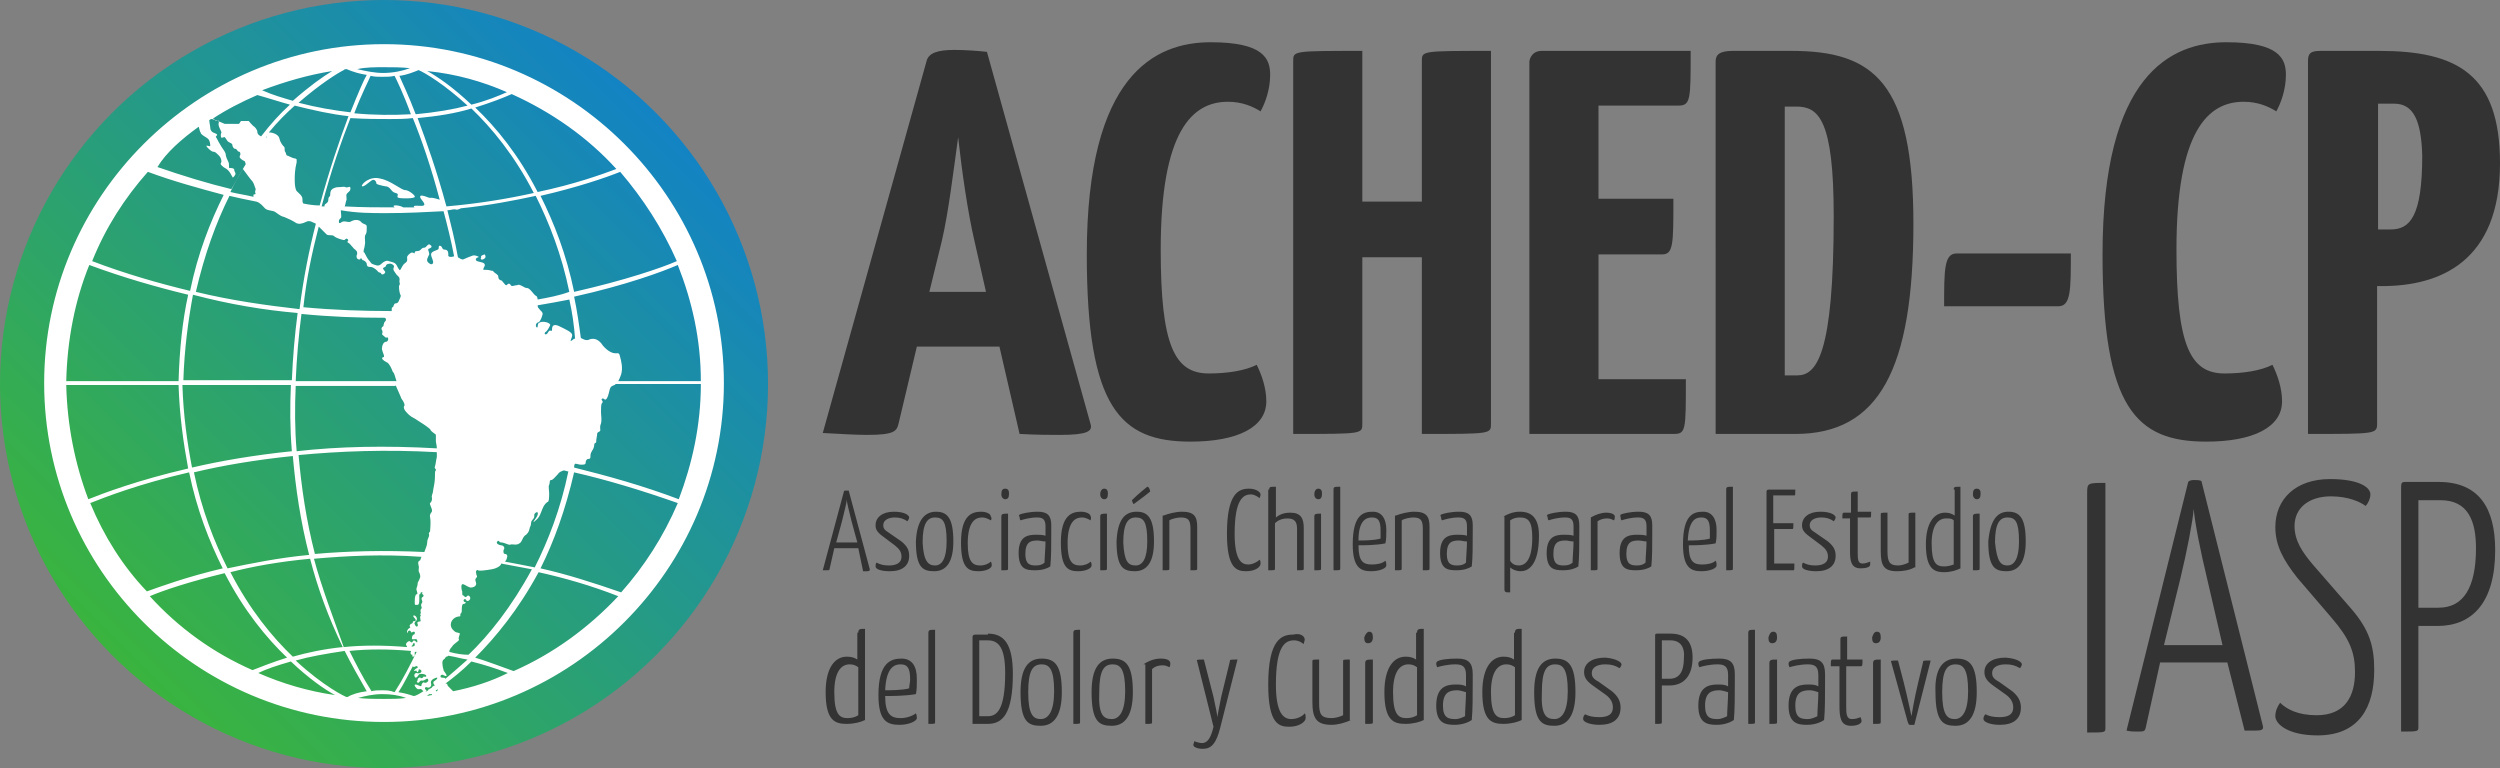 <svg xmlns="http://www.w3.org/2000/svg" width="260.4" height="80"><rect width="100%" height="100%" fill="#808080" stroke="none"/><g transform="translate(-27.7 -30.8)"><path fill="#333" d="M131.8 66.9h-8.6l-1.9 8c-.2.8-.4 1.2-3.3 1.2-1 0-2.9-.1-4.6-.2l10.8-38.7c.2-.9 1.2-1.2 2.9-1.2 1.2 0 2.5.1 3.4.2L141.3 75c.2.7-.3 1.1-3.2 1.1-1 0-2.3 0-4.2-.1zm-7.3-5.7h5.9l-1.2-5.3c-.7-3-1.3-7.2-1.7-10.8-.5 3.6-1 7.8-1.7 10.8zM160 38.6c0 1.5-.5 2.9-1 3.8-.8-.5-1.9-1-3.4-1-3.7 0-7 3-7 15.4 0 9.9 1.4 12.9 5 12.9 2 0 3.8-.3 5-.9.5 1 1 2.4 1 3.8 0 2.7-3 4.2-7.9 4.2-7.3 0-10.8-3.5-10.8-19.5 0-18.7 7.1-22.1 12.9-22.1 5.5 0 6.2 1.7 6.2 3.4zm15.8 19h-6.2v17.3c0 1.1.1 1.1-7.2 1.1V37.2c0-1.1-.1-1.1 7.2-1.1v15.7h6.2V37.2c0-1.1-.1-1.1 7.2-1.1v38.8c0 1.1.1 1.1-7.2 1.1zm27.5 12.7c0 5.4 0 5.7-1.3 5.7h-15V37.2s.1-1.1 1.3-1.1h15.5c0 5.1 0 5.7-1.3 5.7h-8.3v9.7h7.8c0 4.8 0 5.8-1.2 5.8h-6.6v13zm11-34.2c8.6 0 12.7 3.3 12.7 18 0 15.2-3.6 21.9-12.3 21.9h-8.3V37.2c0-.7.4-1.1 1.8-1.1zm.5 5.8h-1.2v28h1.3c2 0 3.8-2.1 3.8-16.6 0-10.1-1.6-11.4-3.9-11.4zm15.4 20.8c0-3.8 0-5.5 1.3-5.5h11.9c0 3.8 0 5.5-1.3 5.5zm35.6-24.1c0 1.5-.5 2.9-1 3.8-.8-.5-1.9-1-3.4-1-3.7 0-7 3-7 15.4 0 9.9 1.4 12.9 5 12.9 2 0 3.8-.3 5-.9.5 1 1 2.4 1 3.8 0 2.7-3 4.2-7.9 4.2-7.3 0-10.8-3.5-10.8-19.5 0-18.7 7.1-22.1 12.9-22.1 5.5 0 6.2 1.7 6.2 3.4zm2.3-1.4c0-.8.2-1.1 1.3-1.1h6.1c8.1 0 12.6 2.4 12.6 11.7 0 10.3-6.3 12.8-12.3 12.8h-.5v14.3c0 1.1-.1 1.1-7.2 1.1zm9 4.4h-1.7v13.1h1.3c2 0 3.3-1.3 3.3-7.7-.1-3.6-.9-5.4-2.9-5.4zm-160 46.3h-2.5l-.5 2.2c0 .1-.1.1-.3.1h-.4l2.2-8.2c0-.1.1-.1.2-.1h.3l2.2 8.2c0 .1 0 .2-.3.2h-.4zm-2.3-.6h2.2l-.6-2.2c-.2-.9-.5-1.9-.5-2.3 0 .4-.3 1.4-.5 2.3zm7.6-2.6c0 .1-.1.3-.2.4-.4-.3-.8-.4-1.3-.4-.7 0-1.2.3-1.2.8 0 .3.1.5.6.8l1.3.9c.6.5.8.9.8 1.5 0 1-.7 1.6-2 1.6-.9 0-1.5-.2-1.5-.5 0-.1 0-.3.1-.4.4.2.7.3 1.3.3.8 0 1.3-.3 1.3-.9 0-.5-.2-.8-.7-1.2l-1.2-.9c-.7-.5-.8-.8-.8-1.2 0-.8.7-1.4 1.9-1.4s1.6.4 1.6.6zm2.8-.6c1.2 0 1.8.7 1.8 3.1 0 2.1-.7 3.1-2 3.1-1.2 0-1.9-.4-1.9-3.1.1-2.2.9-3.1 2.1-3.1zm-.1 5.6c.7 0 1.2-.7 1.2-2.5 0-2.1-.4-2.5-1.2-2.5s-1.3.6-1.3 2.6c.1 2 .6 2.4 1.3 2.4zm5.8-4.7c-.2-.1-.5-.3-.9-.3-.6 0-1.5.3-1.5 2.7 0 1.9.5 2.3 1.3 2.3.5 0 .9-.2 1.1-.4.1.1.1.3.1.4 0 .3-.6.6-1.4.6-1.1 0-1.8-.4-1.8-3 0-2.9 1.2-3.2 2.1-3.2.5 0 1 .2 1 .5.1.1.1.3 0 .4zm1.5-3.3c.3 0 .4.2.4.5 0 .4-.1.6-.4.6-.2 0-.4-.2-.4-.5 0-.4.1-.6.4-.6zm.3 8.3c0 .2 0 .2-.7.2v-5.6c0-.3.2-.3.7-.3zm1.2-5.6c.2-.1 1-.3 1.9-.3 1 0 1.4.4 1.4 1.4v.7c0 1.4 0 2.7-.1 3.6-.3.2-.8.4-1.6.4-.9 0-1.7-.1-1.7-1.8s.9-1.9 1.8-1.9c.3 0 .7 0 1 .1v-1c0-.8-.4-.9-.9-.9-.7 0-1.4.2-1.7.3-.1-.1-.1-.3-.1-.4-.1 0-.1-.1 0-.2zm1.9 2.7c-.7 0-1.3.1-1.3 1.4 0 1.1.5 1.2 1.1 1.2.4 0 .7-.1.9-.3 0-.5.1-1.5.1-2.2-.3 0-.6-.1-.8-.1zm5.5-2.1c-.2-.1-.5-.3-.9-.3-.6 0-1.5.3-1.5 2.7 0 1.9.5 2.3 1.3 2.3.5 0 .9-.2 1.1-.4.1.1.1.3.1.4 0 .3-.6.6-1.4.6-1.1 0-1.8-.4-1.8-3 0-2.9 1.2-3.2 2.1-3.2.5 0 1 .2 1 .5.1.1 0 .3 0 .4zm1.4-3.3c.3 0 .4.2.4.5 0 .4-.1.6-.4.6-.2 0-.4-.2-.4-.5 0-.4.2-.6.4-.6zm.3 8.3c0 .2 0 .2-.7.2v-5.6c0-.3.2-.3.7-.3zm3.1-5.9c1.2 0 1.8.7 1.8 3.1 0 2.1-.7 3.1-2 3.1-1.2 0-1.9-.4-1.9-3.1.1-2.2.8-3.1 2.1-3.1zm-.1 5.6c.7 0 1.2-.7 1.2-2.5 0-2.1-.4-2.5-1.2-2.5s-1.3.6-1.3 2.6c.1 2 .5 2.4 1.3 2.4zm-.4-6.8c.7-.7 1.6-1.4 1.6-1.4.2 0 .3.4.3.5-.1.1-1 .8-1.7 1.3-.1 0-.2-.4-.2-.4zm3.3 1.6c.5-.2 1.3-.4 1.9-.4 1.3 0 1.6.5 1.6 1.6V90c0 .2 0 .2-.7.2v-4.3c0-.9-.2-1.2-1-1.2-.3 0-.9.1-1.2.3v5c0 .2 0 .2-.7.2v-5.7zm10.1-2.2c0 .2-.1.3-.1.4-.1-.1-.5-.4-.9-.4-.8 0-1.7.5-1.7 4.1 0 2.7.7 3.2 1.4 3.2.5 0 1-.3 1.2-.5.1.1.1.3.1.4 0 .4-.6.8-1.5.8-1 0-2-.3-2-3.9 0-4.2 1.2-4.7 2.3-4.7.8 0 1.2.4 1.2.6zm.9-.5c0-.3.1-.3.7-.3v3.2c.5-.4 1-.5 1.5-.5 1.1 0 1.4.6 1.4 1.6V90c0 .2 0 .2-.7.2v-4.3c0-.7-.2-1.1-1-1.1-.4 0-.9.1-1.3.5V90c0 .2 0 .2-.7.2v-8.4zm5.1-.1c.3 0 .4.2.4.5 0 .4-.1.6-.4.6-.2 0-.4-.2-.4-.5 0-.4.2-.6.4-.6zm.3 8.3c0 .2 0 .2-.7.2v-5.6c0-.3.2-.3.7-.3zm2 0c0 .2 0 .2-.7.2v-8.4c0-.3.1-.3.7-.3zm4.8-4c0 .5 0 1-.1 1.4-1 .2-2.3.2-2.8.2 0 1.7.5 2 1.4 2 .5 0 1.1-.1 1.4-.4.1.2.1.3.1.5 0 .3-.7.6-1.6.6-1.1 0-1.9-.4-1.9-2.8 0-3.1 1.1-3.4 2.1-3.4.9 0 1.4.7 1.4 1.9zm-2.9 1.1c.5 0 1.6 0 2.3-.2v-.8c0-1-.2-1.4-.9-1.4-.6 0-1.4.3-1.4 2.4zm3.9-2.6c.5-.2 1.3-.4 1.9-.4 1.3 0 1.6.5 1.6 1.6V90c0 .2 0 .2-.7.2v-4.3c0-.9-.2-1.2-1-1.2-.3 0-.9.1-1.2.3v5c0 .2 0 .2-.7.2v-5.7zm4.7-.1c.2-.1 1-.3 1.9-.3 1 0 1.4.4 1.4 1.4v.7c0 1.4 0 2.7-.1 3.6-.3.2-.8.4-1.6.4-.9 0-1.7-.1-1.7-1.8s.9-1.9 1.8-1.9c.3 0 .7 0 1 .1v-1c0-.8-.4-.9-.9-.9-.7 0-1.4.2-1.7.3-.1-.1-.1-.3-.1-.4-.1 0-.1-.1 0-.2zm1.9 2.7c-.7 0-1.3.1-1.3 1.4 0 1.1.5 1.2 1.1 1.2.4 0 .7-.1.9-.3 0-.5.1-1.5.1-2.2-.3 0-.6-.1-.8-.1zm4.6-2.5c.5-.3 1.1-.5 1.7-.5 1.2 0 2 .6 2 2.5 0 3.2-1.2 3.7-1.9 3.7-.5 0-.9-.2-1.1-.4v2.6h-.3c-.2 0-.3-.1-.3-.3v-7.6zm.7 4.6c.2.4.6.5.9.5.5 0 1.4-.3 1.4-2.9 0-1.7-.4-2.1-1.3-2.1-.4 0-.7.1-1 .3zm3.9-4.8c.2-.1 1-.3 1.9-.3 1 0 1.4.4 1.4 1.4v.7c0 1.4 0 2.7-.1 3.6-.3.2-.8.4-1.6.4-.9 0-1.7-.1-1.7-1.8s.9-1.9 1.8-1.9c.3 0 .7 0 1 .1v-1c0-.8-.4-.9-.9-.9-.7 0-1.4.2-1.7.3-.1-.1-.1-.3-.1-.4-.1 0-.1-.1 0-.2zm1.9 2.7c-.7 0-1.3.1-1.3 1.4 0 1.1.5 1.2 1.1 1.2.4 0 .7-.1.9-.3 0-.5.1-1.5.1-2.2-.3 0-.6-.1-.8-.1zm2.6-2.4c.5-.3 1.1-.5 1.6-.5.6 0 .9.2.9.4 0 .1 0 .3-.1.4-.2-.1-.4-.2-.7-.2-.4 0-.7.1-1 .3V90c0 .2 0 .2-.7.2zm3.1-.3c.2-.1 1-.3 1.9-.3 1 0 1.4.4 1.4 1.4v.7c0 1.4 0 2.7-.1 3.6-.3.2-.8.4-1.6.4-.9 0-1.7-.1-1.7-1.8s.9-1.9 1.8-1.9c.3 0 .7 0 1 .1v-1c0-.8-.4-.9-.9-.9-.7 0-1.4.2-1.7.3-.1-.1-.1-.3-.1-.4-.1 0 0-.1 0-.2zm1.9 2.7c-.7 0-1.3.1-1.3 1.4 0 1.1.5 1.2 1.1 1.2.4 0 .7-.1.9-.3 0-.5.1-1.5.1-2.2-.2 0-.6-.1-.8-.1zm8.1-1.1c0 .5 0 1-.1 1.4-1 .2-2.3.2-2.8.2 0 1.7.5 2 1.4 2 .5 0 1.1-.1 1.4-.4.1.2.1.3.1.5 0 .3-.7.6-1.6.6-1.1 0-1.9-.4-1.9-2.8 0-3.1 1.1-3.4 2.1-3.4.9 0 1.4.7 1.4 1.9zm-3 1.1c.5 0 1.6 0 2.3-.2v-.8c0-1-.2-1.4-.9-1.4-.6 0-1.3.3-1.4 2.4zm4.7 2.9c0 .2 0 .2-.7.2v-8.4c0-.3.1-.3.7-.3zm6.4-.4c0 .6 0 .6-.1.6h-2.8V82s0-.2.2-.2h2.8c0 .5 0 .6-.1.6h-2.2v2.9h2.1c0 .5 0 .6-.1.6h-1.9v3.6h2.1zm4.3-4.9c0 .1-.1.3-.2.4-.4-.3-.8-.4-1.3-.4-.7 0-1.2.3-1.2.8 0 .3.1.5.6.8l1.3.9c.6.5.8.9.8 1.5 0 1-.7 1.6-2 1.6-.9 0-1.5-.2-1.5-.5 0-.1 0-.3.1-.4.4.2.7.3 1.3.3.8 0 1.3-.3 1.3-.9 0-.5-.2-.8-.7-1.2l-1.2-.9c-.7-.5-.8-.8-.8-1.2 0-.8.7-1.4 1.9-1.4s1.6.4 1.6.6zm1.6.1h-.9c0-.5 0-.6.2-.6h.7v-1.9c0-.3.1-.3.7-.3v2.1h1.4c0 .5 0 .6-.1.6h-1.3v3.6c0 .7 0 1.2.5 1.2.3 0 .5-.1.8-.2v.3c0 .3-.5.4-1 .4-1 0-1.1-.8-1.1-1.8v-3.4zm6.6 5.1c-.5.3-1.2.4-1.8.4-1.4 0-1.7-.6-1.7-2.1v-3.8c0-.2 0-.2.7-.2v4c0 1.1.2 1.5 1.1 1.5.3 0 .7-.1 1.1-.3v-5c0-.2 0-.2.7-.2v5.7zm4.1-8.1c0-.3.1-.3.7-.3V90c-.4.2-1 .4-1.7.4-1 0-1.9-.3-1.9-2.9 0-2.3.9-3.3 2-3.3.4 0 .7.1 1 .3v-2.7zm0 3.2c-.2-.2-.4-.2-.8-.2-.8 0-1.5.7-1.5 2.6 0 2.1.5 2.4 1.3 2.4.4 0 .7-.1 1-.2zm2.4-3.3c.3 0 .4.2.4.5 0 .4-.1.6-.4.6-.2 0-.4-.2-.4-.5 0-.4.1-.6.4-.6zm.3 8.3c0 .2 0 .2-.7.2v-5.6c0-.3.2-.3.7-.3zm3-5.9c1.2 0 1.8.7 1.8 3.1 0 2.1-.7 3.1-2 3.1-1.2 0-1.9-.4-1.9-3.1.2-2.2.9-3.1 2.1-3.1zm-.1 5.6c.7 0 1.2-.7 1.2-2.5 0-2.1-.4-2.5-1.2-2.5s-1.3.6-1.3 2.6c.2 2 .6 2.4 1.3 2.4zm-119.7 7c0-.4.2-.4.7-.4v9.5c-.4.2-1.1.4-1.9.4-1.2 0-2.2-.3-2.2-3.3 0-2.6 1-3.7 2.2-3.7.5 0 .8.1 1.1.3v-2.8zm0 3.6c-.3-.2-.5-.3-.9-.3-.9 0-1.6.8-1.6 2.9 0 2.4.6 2.7 1.4 2.7.4 0 .8-.1 1.1-.3zm6.1 1.2c0 .6 0 1.2-.1 1.6-1.1.2-2.6.2-3.2.2 0 1.9.6 2.3 1.6 2.3.6 0 1.2-.2 1.6-.5.1.2.1.4.1.5 0 .3-.8.7-1.8.7-1.3 0-2.2-.4-2.2-3.1 0-3.4 1.3-3.8 2.4-3.8s1.6.8 1.6 2.1zm-3.3 1.2c.5 0 1.8 0 2.5-.2 0-.3.1-.6.1-.9 0-1.1-.2-1.6-1-1.6-.7 0-1.5.4-1.6 2.7zm5.2 3.3c0 .2 0 .2-.7.2v-9.4c0-.4.1-.4.7-.4zm5.5-9.2c1.7 0 2.6 1.1 2.6 4.2 0 4.2-1.1 5.2-2.6 5.2H129v-9.1c0-.1.1-.2.3-.2h1.3zm0 .7h-.9v7.9h.9c.9 0 1.8-.6 1.8-4.5 0-2.5-.6-3.4-1.8-3.4zm5.6 1.9c1.4 0 2.1.7 2.1 3.5 0 2.4-.8 3.5-2.2 3.5-1.3 0-2.1-.4-2.1-3.5 0-2.5.8-3.5 2.2-3.5zm-.1 6.3c.8 0 1.4-.8 1.4-2.9 0-2.3-.5-2.8-1.3-2.8-.9 0-1.4.6-1.4 2.9s.5 2.8 1.3 2.8zm4.1.3c0 .2 0 .2-.7.2v-9.4c0-.4.1-.4.7-.4zm3.4-6.6c1.4 0 2.1.7 2.1 3.5 0 2.4-.8 3.5-2.2 3.5-1.3 0-2.1-.4-2.1-3.5 0-2.5.8-3.5 2.2-3.5zm-.1 6.3c.8 0 1.4-.8 1.4-2.9 0-2.3-.5-2.8-1.3-2.8-.9 0-1.4.6-1.4 2.9-.1 2.3.4 2.8 1.3 2.8zm3.3-5.7c.6-.4 1.2-.6 1.8-.6.7 0 1 .2 1 .5 0 .1 0 .3-.1.4-.2-.1-.4-.2-.7-.2-.4 0-.8.1-1.1.4v5.5c0 .2 0 .2-.7.2V100zm5.6-.3c-.1-.2 0-.2.7-.2l1 3.9c.2.9.4 1.9.4 2.1 0-.1.2-1.1.4-2.1l.9-3.7c0-.2 0-.2.8-.2l-1.8 7.1c-.4 1.6-.9 2.2-1.8 2.2-.6 0-1-.2-1-.4 0-.1.1-.3.1-.4.2.1.6.2.8.2.5 0 .9-.4 1.2-1.7zm11.2-2.3c0 .2-.1.3-.1.5-.1-.1-.5-.4-1-.4-.9 0-1.9.5-1.9 4.6 0 3 .8 3.6 1.6 3.6.6 0 1.2-.3 1.4-.6.1.1.1.3.1.5 0 .4-.7.9-1.7.9-1.1 0-2.2-.3-2.2-4.4 0-4.7 1.4-5.2 2.6-5.2.8-.2 1.2.2 1.2.5zm4.8 8.4c-.6.3-1.4.5-2 .5-1.6 0-2-.7-2-2.4v-4.2c0-.2 0-.2.7-.2v4.5c0 1.2.2 1.6 1.3 1.6.3 0 .8-.1 1.2-.3v-5.6c0-.2 0-.2.7-.2v6.3zm1.9-9.2c.3 0 .4.2.4.6s-.2.6-.5.6-.4-.2-.4-.6c.1-.3.3-.6.5-.6zm.4 9.4c0 .2 0 .2-.8.2v-6.3c0-.4.2-.4.8-.4zm4.6-9.3c0-.4.2-.4.7-.4v9.5c-.4.2-1.1.4-1.9.4-1.2 0-2.2-.3-2.2-3.3 0-2.6 1-3.7 2.2-3.7.5 0 .8.1 1.1.3v-2.8zm0 3.6c-.3-.2-.5-.3-.9-.3-.9 0-1.6.8-1.6 2.9 0 2.4.6 2.7 1.4 2.7.4 0 .8-.1 1.1-.3zm2.1-.6c.3-.2 1.1-.3 2.1-.3 1.1 0 1.6.4 1.6 1.6v.8c0 1.5 0 3-.1 4-.3.2-.9.5-1.8.5-1 0-1.9-.2-1.9-2 0-1.9 1-2.2 2-2.2.4 0 .8 0 1.1.2v-1.2c0-.9-.4-1.1-1.1-1.1-.8 0-1.6.2-1.9.3-.1-.2-.1-.3-.1-.4 0 0 0-.1.1-.2zm2.1 3c-.8 0-1.5.2-1.5 1.6 0 1.3.6 1.4 1.3 1.4.4 0 .8-.2 1-.3 0-.6.1-1.7.1-2.5-.3-.1-.7-.2-.9-.2zm6-6c0-.4.2-.4.7-.4v9.5c-.4.2-1.1.4-1.9.4-1.2 0-2.2-.3-2.2-3.3 0-2.6 1-3.7 2.2-3.7.5 0 .8.1 1.1.3v-2.8zm0 3.6c-.3-.2-.5-.3-.9-.3-.9 0-1.6.8-1.6 2.9 0 2.4.6 2.7 1.4 2.7.4 0 .8-.1 1.1-.3zm4.2-.9c1.4 0 2.1.7 2.1 3.5 0 2.4-.8 3.5-2.2 3.5-1.3 0-2.1-.4-2.1-3.5 0-2.5.8-3.5 2.2-3.5zm-.1 6.3c.8 0 1.4-.8 1.4-2.9 0-2.3-.5-2.8-1.3-2.8-.9 0-1.4.6-1.4 2.9-.1 2.3.4 2.8 1.3 2.8zm7-5.7c0 .1-.1.3-.2.4-.5-.3-.9-.4-1.5-.4-.8 0-1.4.3-1.4.9 0 .3.1.6.7.9l1.4 1c.6.5.9 1 .9 1.7 0 1.2-.8 1.8-2.2 1.8-1 0-1.7-.3-1.7-.6 0-.1 0-.3.2-.5.4.2.8.3 1.5.3.9 0 1.4-.3 1.4-1 0-.5-.2-.9-.7-1.3l-1.4-1c-.7-.5-.9-.9-.9-1.4 0-.9.8-1.5 2.2-1.5 1.2.1 1.7.5 1.7.7zm3.5-3c0-.1 0-.2.2-.2h1.4c1.7 0 2.3 1 2.3 2.5 0 2-1 2.9-2.4 2.9h-.8v3.8c0 .2 0 .2-.7.2zm1.6.5h-.9v4h.8c1 0 1.5-.7 1.5-2.2.1-1-.3-1.8-1.4-1.8zm3 2.2c.3-.2 1.1-.3 2.1-.3 1.1 0 1.6.4 1.6 1.6v.8c0 1.5 0 3-.1 4-.3.2-.9.5-1.8.5-1 0-1.9-.2-1.9-2 0-1.9 1-2.2 2-2.2.4 0 .8 0 1.1.2v-1.2c0-.9-.4-1.1-1.1-1.1-.8 0-1.6.2-1.9.3-.1-.2-.1-.3-.1-.4 0 0 0-.1.1-.2zm2.1 3c-.8 0-1.5.2-1.5 1.6 0 1.3.6 1.4 1.3 1.4.4 0 .8-.2 1-.3 0-.6.1-1.7.1-2.5-.3-.1-.7-.2-.9-.2zm3.7 3.3c0 .2 0 .2-.7.2v-9.4c0-.4.1-.4.7-.4zm1.9-9.4c.3 0 .4.2.4.6s-.2.6-.5.6-.4-.2-.4-.6c.1-.3.2-.6.5-.6zm.4 9.4c0 .2 0 .2-.8.2v-6.3c0-.4.2-.4.8-.4zm1.3-6.3c.3-.2 1.1-.3 2.1-.3 1.1 0 1.6.4 1.6 1.6v.8c0 1.5 0 3-.1 4-.3.2-.9.5-1.8.5-1 0-1.9-.2-1.9-2 0-1.9 1-2.2 2-2.2.4 0 .8 0 1.1.2v-1.2c0-.9-.4-1.1-1.1-1.1-.8 0-1.6.2-1.9.3-.1-.2-.1-.3-.1-.4 0 0 0-.1.1-.2zm2.1 3c-.8 0-1.5.2-1.5 1.6 0 1.3.6 1.4 1.3 1.4.4 0 .8-.2 1-.3 0-.6.1-1.7.1-2.5-.3-.1-.6-.2-.9-.2zm3.2-2.5h-1c0-.6 0-.7.2-.7h.8v-2.1c0-.3.1-.3.7-.3v2.4h1.6c0 .6 0 .7-.2.7H220v4.1c0 .8 0 1.4.6 1.4.4 0 .6-.1.9-.2 0 .1.1.2.1.4 0 .3-.5.5-1.1.5-1.1 0-1.2-.9-1.2-2.1v-4.1zm3.8-3.6c.3 0 .4.2.4.6s-.2.6-.5.6-.4-.2-.4-.6c.1-.3.2-.6.5-.6zm.4 9.4c0 .2 0 .2-.8.2v-6.3c0-.4.2-.4.8-.4zm1.1-6.2c-.1-.2 0-.2.7-.2l.6 2.3c.4 1.6.8 3.5.8 3.5s.3-1.9.7-3.5l.5-2.1c0-.2 0-.2.8-.2l-1.7 6.7h-.5c-.1 0-.2-.3-.3-.7zm6.8-.4c1.4 0 2.1.7 2.1 3.5 0 2.4-.8 3.5-2.2 3.5-1.3 0-2.1-.4-2.1-3.5-.1-2.5.8-3.5 2.2-3.5zm-.2 6.3c.8 0 1.4-.8 1.4-2.9 0-2.3-.5-2.8-1.3-2.8-.9 0-1.4.6-1.4 2.9s.5 2.8 1.3 2.8zm7-5.7c0 .1-.1.3-.2.4-.5-.3-.9-.4-1.5-.4-.8 0-1.4.3-1.4.9 0 .3.1.6.7.9l1.4 1c.6.5.9 1 .9 1.7 0 1.2-.8 1.8-2.2 1.8-1 0-1.7-.3-1.7-.6 0-.1 0-.3.2-.5.4.2.8.3 1.5.3.9 0 1.4-.3 1.4-1 0-.5-.2-.9-.7-1.3l-1.4-1c-.7-.5-.9-.9-.9-1.4 0-.9.8-1.5 2.2-1.5 1.3.1 1.7.5 1.7.7zm6.8-17.9c0-1 .1-1 1.9-1v25.5c0 .5 0 .5-1.9.5zm14.6 17.7h-7l-1.5 6.8c-.1.4-.2.4-.9.4-.2 0-.7 0-1.1-.1l6.4-25.8c0-.2.3-.3.6-.3s.6 0 .8.1l6.4 25.5c.1.4-.1.5-.8.5h-1.1zm-6.6-1.8h6.1l-1.6-6.9c-.7-2.9-1.3-5.9-1.4-7.3-.1 1.3-.7 4.4-1.4 7.3zm21.5-15.7c0 .4-.2.9-.5 1.2-.5-.4-1.8-1-3.6-1-2.3 0-3.8 1.2-3.8 3.1 0 1.5.8 2.7 1.9 4l4 4.6c1.9 2.2 2.4 3.9 2.4 6.4 0 3.9-1.6 6.8-5.9 6.8-3.1 0-4.4-1.2-4.4-2 0-.5.2-1 .5-1.4.7.7 1.9 1.3 3.8 1.3 2.9 0 4-1.9 4-4.5 0-2.1-.6-3.5-2.4-5.6L267 91c-1.5-1.9-2.3-3.4-2.3-5.3 0-2.9 2.1-5 5.7-5 2.9 0 4.2.8 4.2 1.6zm3.2-.8c0-.4.1-.5.4-.5h3.5c4.2 0 5.9 2.7 5.9 7.1 0 5.6-2.5 7.9-6 7.9h-2v10.5c0 .5 0 .5-1.8.5zm4.1 1.4h-2.3v11.2h2.1c2.6 0 3.9-2.1 3.9-6.2 0-2.8-.8-5-3.7-5z"/><linearGradient id="a" x1="39.384" x2="96.011" y1="99.067" y2="42.44" gradientUnits="userSpaceOnUse"><stop offset="0" stop-color="#3AB43E"/><stop offset="1" stop-color="#1383C4"/></linearGradient><circle cx="67.7" cy="70.8" r="40" fill="url(#a)"/><g fill="#fff"><path d="M66.4 49.6c.3-.2.5.1.5.3 0 .1.4.2.9.3.6 0 .6.6 1.1.7s0 .4.3.5 1.7.1 1.7-.1c.1-.1-.6-.7-1-.7s-1.5-1-2.6-1.2c-1.1-.3-2 .6-1.9.8.2.1.7-.4 1-.6zm11.4 7.9c.1.1-.1.2 0 .3s.3 0 .4-.1.1-.2 0-.4c-.1 0-.5.2-.4.2z"/><path d="M67.7 35.4c-19.5 0-35.4 15.9-35.4 35.3S48.1 106 67.7 106c19.5 0 35.4-15.9 35.4-35.3S87.2 35.4 67.7 35.4zm33 35.1h-8.6c.1-.2.2-.4.3-.7.2-.7 0-1.4-.1-1.8-.1-.5-.2-.4-.5-.4-.2 0-.7-.1-1.3-.8-.5-.8-1.1-.8-1.5-.6-.3.1-.6-.1-.8-.2-.2-1.5-.4-2.9-.7-4.3 5.4-1.2 9.2-2.6 10.8-3.3 1.5 3.8 2.4 7.8 2.4 12.1zm-27.5 32.3c-.1 0-.1 0-.1-.1.1 0 .1-.1.2-.1 0 .1 0 .1-.1.2zm-1.2-.2c-.1-.1 0-.3.2-.2s.5-.1.4-.4.2-.5.5-.6.1.2-.1.3-.2.2-.1.4c.1.1.2.1.2 0-.1.1-.2.1-.3.2 0 0-.1 0-.1.1-.1.1-.2.1-.3.2-.1 0-.1 0-.1.1-.1.1-.2.1-.3.2.2-.2.1-.2 0-.3zm-4.5.1c-.4 0-.8 0-1.1.1-.9-1.4-1.6-2.8-2.3-4.2 1.9-.2 4.1-.2 6.4 0v.1c-.1.1 0 .3.1.3.1-.1 0 .2.1.2.2 0 .2-.1.2-.3v-.2h.2c-.7 1.4-1.4 2.8-2.3 4.2-.5-.2-.9-.2-1.3-.2zM53 48.4c.3.4.8 1.1 1 1.3.2.3.2.5.3.7s-.1.3 0 .5-.2.1-.2.2v.2c-.8-.2-1.6-.3-2.4-.5.4-.9.9-1.7 1.3-2.4zm15.8-9.7c.2.4.9 1.8 1.7 4-1.8.1-3.8.1-5.9-.1.8-2.1 1.5-3.4 1.7-3.9.4.1.8.1 1.2.1.5 0 .9 0 1.3-.1zm-.5 4.5c.8 0 1.6 0 2.4-.1.9 2.2 1.9 5.1 2.8 8.5-.3-.1-.7-.2-.8-.2h-.3c-.3-.1-.7-.3-.9-.2-.2.2.4.6.4.9s-1 0-1.1.2c0 0 0 .1.1.1h-1.2c-.3-.2-1.1-.3-1-.1l.1.1c-1.7 0-3.4 0-5.2-.1.1-.2.1-.5.2-.7 0-.4-.1-.5.1-.7s.3-.2.3-.5-.3 0-.5-.1-.4 0-.9 0c-.5.1-.7.3-.7.7s-.2.2-.2.6-.4.4-.4.6v.1h-.3c1-3.8 2.1-6.9 3-9.2 1.6.1 2.9.1 4.1.1zm2.2 54.9c.1 0 .2-.1.2-.2s.2-.2.2 0c0 .1 0 .2-.1.2-.1.1-.2 0-.3 0zm-9.6-43.7.8.8c.2.2.6 0 .8.2s.9.4 1 .4.1 0 .2-.1c0 0 .1-.1.2 0s.1.2 0 .2c0 .1 0 .2.1.2.2.1.5.6.7.7.1.1.2.2.2.3v.2c-.1.1-.1.4.1.5.3.1.2-.1.3-.1s.1.2.2.2.4.2.4.4.1.3.3.3h.1c.2 0 .5.2.7.4.2.3.3.1.4.3s.4 0 .4-.1c.1-.1-.1-.2-.2-.4 0-.2.2-.1.3-.3 0-.2.4-.3.6-.2s.3.2.2.4.1.4.3.7l.2.2c.2.2.1.4.1.5s.1.3 0 .4 0 .8.1 1c.1.1 0 .3-.1.5-.1.3-.2.4-.4.4s-.2.4-.3.4-.1.1-.1.3v.1c-2.9 0-6-.1-9.2-.4.3-2.9.9-5.7 1.6-8.4zm7-1.4c2.1 0 4.1-.1 6-.2.4 1.5.8 3.1 1.1 4.7-.3.1-.7.1-.6-.2 0-.3-.1-.5-.4-.5s-.2-.4-.5-.4c-.2 0 0 .3-.2.4s-.7.2-.7.5.3.7.2.9c-.1.3-.5 0-.6-.2-.1-.3.3-.7.2-.8 0-.1-.1-.3-.1-.4s.1-.1.1-.1c.2-.1.4-.2.1-.4-.2-.2-.4.3-.6.3-.3 0-.3.2-.5.3s-.5 0-.5.2-.1 0-.3 0c-.1 0-.5.3-.5.5s.1.4-.2.6-.4.6-.5.7c0 0-.1.1-.1 0-.1-.1-.2-.3-.3-.5-.2-.3-.5-.3-.8-.4-.2-.1-.5 0-.8.3s-.6.1-.9 0c-.1 0-.2-.2-.3-.3-.2-.2-.4-.6-.5-.8 0-.1-.1-.1-.1-.1-.1-.2.1-.5.1-.8.1-.3-.1-.9.1-1.1.1-.2.1-.3.1-.7v-.1c0-.3-.4-.2-.6-.5-.3-.3-.8-.2-1.1 0-.3.1-.7-.2-1 .1-.2.1-.2 0-.2-.2 0-.1.1-.2.2-.3s0-.5 0-.8c1.7.3 3.2.3 4.7.3zm10.6 8.1zm-5.2 5.8h-.2.2zm.2 8.7zm1.4 3.4c-.1 0-.1 0 0 0-.1 0-.1 0 0 0-.1 0-.1 0 0 0zm-.1-16zm-12-8zm5 8.9c.1.1.1.1.1.2 0 .2-.2.2-.2.4-.1.2 0 .2-.1.3-.2.1-.2.3-.1.4.1.2 0 .3 0 .4s.1.1.3.3.2-.1.3.1c.1.1 0 .4-.2.4s-.4.3-.4.6c-.1.2.2.7.2.9s-.1 0-.2.2c0 .2.4.4.6.5.2.2.4.6.5.9.2.2.2.4.4 1H58.5c.1-2.4.3-4.7.6-7 3 .3 5.9.4 8.7.4zm1.1 7c.2.5.5 1.1.6 1.4.3.4.4.7.3.8s0 .4.2.6.3.4.9.7c.5.3 1.4.9 1.6 1.1.1.3.6.5.6.6v.7c0 .1.1.4.1.7-5.3-.3-10.2-.2-14.6.3-.2-2.3-.2-4.6-.1-6.8h10.4zm4.3 7v.5c-.1.4-.1.7-.2 1-.1.2.2.3.1.4-.1 0-.1.3-.1.8s-.2 1.2-.2 1.4-.2.4-.1.7c0 .3-.1.4-.2.5s.2.5.2.8c0 .2-.3.3-.2.7.1.5 0 1.2 0 1.4s-.2.1-.1.4c0 .3-.2.4-.2.8 0 .3-.2.7-.3 1-4.1-.2-8-.1-11.4.2-.9-3.5-1.4-6.9-1.7-10.3 4.2-.4 9.1-.6 14.4-.3zm4 .6H77h.2zm2.6-1.5zm7.4-10.7c-.2.1.1-.3.1-.6s-.7-.6-1.3-.9-.8-.1-.8.3-.2-.1-.4.3-.5.2-.3 0c.2-.1.4-.5.5-.7.1-.3-.8-.5-1.1-.3-.3.1-.1.6-.3.5-.2-.2 0-.5.1-.5.2 0 .4-.4.5-.8.1-.3-.2-.4-.4-.7-.1-.1-.1-.2-.1-.3 1.2-.2 2.3-.4 3.3-.6.3 1.3.5 2.7.6 4.1-.1-.1-.2.1-.4.2zM83.7 62c0-.2-.1-.4-.2-.4-.2-.1-.6-.8-.9-.8-.2 0-.3-.1-.5-.2s-.4-.2-.5-.1c-.3 0-.6.2-.7 0s-.3-.2-.4 0h-.1c-.1 0-.4-.5-.5-.5s-.3-.1-.3-.4c0-.2-.3-.3-.5-.5 0-.1-.1-.1-.2-.1-.3-.1-.6-.1-.8-.1s.1-.3.1-.5c0-.3-.6-.3-.8-.4s-.2-.3.1-.4c.2 0-.1-.2-.5-.2-.3.1-.8.3-1 .4s-.4-.1-.6-.2c-.3-1.7-.7-3.3-1.1-4.9.3 0 .5-.1.8-.1.2.1.4 0 .6-.1 2.9-.3 5.5-.8 7.8-1.3 1.4 2.8 2.7 6.1 3.5 10-1.1.4-2.2.6-3.3.8zm-9.5-9.7c-1-3.7-2.1-6.8-3-9.2 2.1-.2 4-.5 5.6-1 2.1 2 4.5 4.9 6.5 8.8-2.7.6-5.7 1.1-9.1 1.4zM61 52.2c-.1 0-.1 0 0 0-.6 0-1.2-.1-1.7-.2-.1-.1-.1-.3-.1-.5 0-.3-.4-.6-.6-.8-.2-.3-.2-.9-.2-1.2 0-.4 0-1 .2-1.8v-.3c-.1-.1-.2-.1-.2-.1-.2 0-.7-.3-.8-.3s-.1-.3-.2-.4 0-.4-.1-.5-.4-.4-.5-.9c-.1-.4-.7-.6-1-.6h-.1c.9-1.1 1.8-2 2.7-2.8 2 .5 3.8.9 5.6 1.1-.9 2.4-2 5.6-3 9.3zm-5.6-7s-.1 0 0 0c0-.1.1-.2.1-.3 0 .2-.1.3-.1.3zm-1 6.6c.4.1.7.5.9.7s.5.2.9.3c.3.1.6.5 1.1.6.5.2.9.4 1.2.6s.7.1 1.1-.1.7.1 1 .2c-.7 2.7-1.3 5.7-1.7 8.9-3.5-.4-7.1-.9-10.8-1.8.9-3.9 2.1-7.2 3.5-10 .8.2 1.8.4 2.8.6zm4.3 11.6c-.3 2.3-.5 4.6-.6 7H46.8c.1-3.2.5-6.2 1-8.9 3.8 1 7.4 1.6 10.9 1.9zm-.7 7.5c-.1 2.2-.1 4.5.1 6.9-3.9.4-7.4 1-10.4 1.7-.5-2.6-.9-5.4-1-8.6H58zm.2 7.4c.3 3.4.8 6.8 1.7 10.3-3.2.3-6.1.9-8.5 1.4-1.4-2.8-2.7-6.1-3.5-10 2.9-.7 6.4-1.3 10.3-1.7zM60 89c.8 3.1 1.9 6.1 3.4 9.2-2 .2-3.8.6-5.2 1-2.1-2-4.5-4.9-6.5-8.8 2.3-.6 5.1-1.1 8.3-1.4zm.4 0c3.4-.3 7.1-.5 11.2-.2-.1.2-.1.4-.2.4s-.2.2-.1.5-.1.5.1.8c.1.3.1.4 0 .6-.1.3-.2.3-.2.5 0 .3-.2.5-.1.7.1.3.1.4 0 .4s-.2.2-.2.7 0 .4.3.4.1-1.1.2-1.1c.2 0 0-.2.2-.2.2-.1 0 .2.1.2s.2.2 0 .3 0 .4 0 .5c-.1.2-.2.3-.1.5s-.1.2-.1.4.1.3 0 .3c-.1.1.1.2 0 .3-.1 0 0 .2 0 .4.1.2-.2.1-.3.2s.1.3 0 .4c-.1.2-.3-.1-.3-.2-.1-.1.1-.3.2-.4.1-.2-.1-.5-.3-.5-.2.1.2.3.2.5s-.3 0-.3.2-.2.1-.3.3c-.1.1.1.3 0 .3s-.3.2-.3.4c0 .1.1.2.1 0 0-.1.2-.2.3 0s.1 0 .3 0 .1.3 0 .3-.2.2-.2.4.4 0 .5.1.1.4 0 .3-.3-.3-.4-.1-.2.1-.3 0-.5.2-.4.4c.1.1.1.2.1.2-2.4-.2-4.6-.2-6.6 0-1.1-3.1-2.3-6.2-3.1-9.2zm13.7 12.5-.1-.1c-.2 0-.5 0-.4-.2 0 0 0-.1.1-.1.1-.1.4.2.5.1s-.3-.5-.3-.6-.1-.3-.1-.5c0-.1-.1-.4.1-.6.2-.1.2-.3.3-.3 0 0 .1 0 .2-.1.7.1 1.3.3 2 .4-.9.8-1.7 1.5-2.3 2zm.4-2.8c0-.3.2-.4.4-.7.3-.3.7-.5.6-.6s.1-.5.1-.6-.4-.1-.5-.2-.6-.4-.4-1c.2-.5.7-.6.9-.6.1 0 0-.3.1-.3.1-.1.1-.2.1-.4s0-.6.2-.6.3-.2.1-.2c-.1 0-.2-.2 0-.3.2 0 .1.2.3.2s.4-.3.2-.5-.3.1-.4.1-.2-.2-.3-.2 0-.4-.1-.5c0-.1-.1-.4 0-.6s.5.2.9.3c.4 0 .6-.2.6-.4s-.2-.4 0-.6 0-.2 0-.5c-.1-.2.1-.4.2-.3s.8 0 1.4-.1 1-.4 1-.6c1.1.2 2.1.4 3.2.6C81 94 78.6 97 76.5 99c-.6 0-1.3-.1-2-.3zm5.8-9.4c.1-.1.2-.3.2-.4.1-.2 0-.4-.2-.4s-.2-.4-.1-.5c.1-.2-.1-.4-.3-.4s-.6-.2-.4-.4c.1-.1.1-.1.2 0s.1.1.2.1c.2 0 .4.1.7.2s.2 0 .4 0c.3 0 .5.1.8-.1.2-.1.3-.4.4-.6.1-.1.1-.2.3-.3.3-.3.3-.4.4-.8.2-.3 0-.5.3-.8s0-.5.3-.7.3.2 0 .6-.3.5 0 .2c.4-.3.5-.7.7-1.2s.4-.6.5-.7c.2 0 .2-.5.2-.9s-.1-.7 0-.9 0-.5.2-.5.4-.3.7-.6c.2-.3.4-.3.6-.4.2 0 .3.1.5.1-.8 3.9-2.1 7.2-3.5 10-1-.2-2-.4-3.1-.6zm6.8-9.9zM98.2 58c-1.6.7-5.4 2-10.7 3.2-.8-3.9-2.1-7.2-3.5-10 3.9-.9 6.8-1.9 8.3-2.5 2.4 2.8 4.4 5.9 5.9 9.3zm-6.3-9.6c-1.6.6-4.4 1.6-8.2 2.4-2-3.9-4.3-6.7-6.5-8.8 1.6-.5 2.9-1 3.8-1.4 4.2 1.9 7.9 4.5 10.9 7.8zm-11.4-8c-.9.4-2.1.9-3.7 1.3-1.9-1.8-3.5-2.9-4.6-3.5 3 .3 5.8 1.1 8.3 2.2zm-4.1 1.4c-1.5.4-3.3.7-5.4.9-.8-2.1-1.5-3.5-1.7-4 .8-.1 1.5-.4 2-.6.7.3 2.7 1.5 5.1 3.7zm-8.7-4c.9 0 1.8 0 2.7.1-.8.3-1.8.5-2.8.5-.9 0-1.8-.2-2.7-.4.9-.2 1.8-.2 2.8-.2zm-3.9.2c.7.3 1.4.5 2.1.6-.3.5-.9 1.9-1.7 3.9-1.7-.2-3.5-.5-5.4-1 2.3-2 4.1-3.1 4.7-3.4.1-.1.2-.1.3-.1zm-1.5.2c-1 .6-2.4 1.6-4.1 3.1-1-.3-2.1-.6-3.2-1.1 2.4-.9 4.8-1.6 7.3-2zm-4.4 3.5c-1 .9-2 2-3 3.3-.1 0-.1-.1-.2-.1-.1-.1-.2-.2-.2-.4s-.3-.5-.3-.5c-.1 0-.6-.6-.6-.6h-.8l-.2.3h-1.5s-.9-.4-1.3-.5c1.5-1 3.1-1.8 4.7-2.5 1.1.3 2.3.7 3.4 1zM48.4 44c.1.3.1.5.2.6 0 .2.4.4.7.6s.3.7.3.8-.4-.1-.4 0 .5.6.7.6.3.1.6.4.3.7.2.8.2.4.6.6c.4.3.5.7.6.8 0 .2.2 0 .3-.2s-.1-.3-.1-.5-.3-.2-.5-.2c-.1 0 0-.4-.1-.6s-.3-.6-.3-.9c-.1-.3-.4-.6-.6-1-.2-.3-.3-.6-.4-.7s.2-.2.1-.3-.2-.1-.4-.2-.3-.3-.3-.5-.1-.5-.1-.8c.1 0 .1-.1.2-.1h.1c.1-.1.2 0 .3.1.1.2.3 0 .4.1s-.2.2.1.8.1.3.1.7.2.2.3.2c.1-.1.2.1.4.4.2.2.5.2.5.4 0 .1.1.4.3.4s.2.3.4.3c.1 0 .2.2.1.4s0 .3.3.5c.3.1.2.2.3.4-.5.8-1 1.7-1.5 2.6-2.5-.6-5.1-1.4-7.7-2.3.9-1.5 2.5-2.9 4.3-4.2zm-5.3 4.7c2.7 1 5.3 1.7 7.9 2.4-1.4 2.8-2.7 6.1-3.5 10-3.3-.8-6.8-1.8-10.2-3.1 1.4-3.5 3.4-6.6 5.8-9.3zM37 58.4c3.5 1.3 7 2.3 10.3 3.1-.6 2.7-.9 5.7-1 9H34.6c.1-4.3.9-8.4 2.4-12.1zm-2.4 12.5h11.7c.1 3.2.5 6 1 8.7-5.2 1.2-8.9 2.6-10.4 3.2-1.4-3.7-2.2-7.7-2.3-11.9zm2.5 12.3c1.5-.6 5.1-2 10.3-3.2.8 3.9 2.1 7.2 3.5 10-3.8.9-6.5 1.9-7.9 2.4-2.5-2.6-4.5-5.8-5.9-9.2zm6.2 9.7c1.4-.6 4.1-1.5 7.8-2.4 2 3.9 4.4 6.8 6.5 8.8-1.6.5-2.8 1-3.6 1.3-4.1-1.8-7.7-4.4-10.7-7.7zm11.3 8c.8-.4 2-.8 3.4-1.2 1.9 1.8 3.5 2.9 4.6 3.5-2.8-.4-5.5-1.2-8-2.3zm9.2 2.5c-.1 0-2.4-1.1-5.3-3.8 1.4-.4 3.1-.7 5.1-1 .7 1.4 1.5 2.8 2.3 4.2-.8.1-1.5.3-2 .6zm3.9.2c-.9 0-1.8 0-2.7-.1.7-.2 1.6-.4 2.5-.4s1.7.1 2.5.4c-.7.1-1.5.1-2.3.1zm1.5-.7c.6-.9 1-1.8 1.5-2.7.1.1.1.1.3 0s.3.2.1.2c-.2.1-.3.3-.3.3.1 0 .3-.1.3 0 0 .2.2.1.2-.1s.3 0 .3.1c0 .2-.3.3-.5.2-.2 0-.3.2-.2.4s.3 0 .4-.2.8-.1.8.1-.3 0-.3.1-.3.2-.3.1-.3 0-.3.2-.2.2 0 .3.2-.3.5-.2c.3 0 .5-.4.6-.1.1.2-.3.4-.4.3s-.3.1-.3.3-.4-.1-.6-.1-.1.2.1.4.3 0 .5.1l.2.2c-.6.4-.9.5-1 .5-.3-.1-.9-.3-1.6-.4zm3.2.2h.2c.1 0 .1 0 .1.1-.2 0-.4.1-.6.1.1 0 .2-.1.3-.2zm2.5-.3-.5-.5c-.2-.2 0-.3-.3-.3.8-.6 1.7-1.3 2.7-2.3 1.2.3 2.5.7 3.8 1.2-1.8.9-3.7 1.5-5.7 1.9zm6.3-2.1c-1.4-.5-2.7-1-4-1.4 2.1-2.1 4.5-5 6.6-8.9 2.7.6 5.5 1.4 8.3 2.5-3.1 3.3-6.8 6-10.9 7.8zm11.2-8.2c-2.9-1-5.7-1.9-8.4-2.5 1.4-2.8 2.6-6.1 3.5-10 3.5.8 7.1 1.9 10.8 3.2-1.5 3.5-3.5 6.6-5.9 9.3zm6-9.7c-3.7-1.4-7.3-2.4-10.9-3.3 0-.1 0-.3.1-.4.2 0 .4.1.6.1.3 0 .5 0 .5-.2s.1-.4.3-.4.2-.1.2-.3c0-.3.1-.4.2-.6.1-.1.2-.4.2-.6s.2-.1.2-.3c0-.3.1-.6.1-.8s.2-.2.3-.3c.1-.2-.1-.3.1-.8.1-.4 0-.8 0-1.2s0-.8.1-.9.1-.2 0-.3 0-.2.1-.2.2.2.3.1c.2-.1.3-.6.4-1s.3-.4.5-.5c0 0 .1 0 .1-.1h8.9c0 4.3-.9 8.3-2.3 12z"/></g></g></svg>